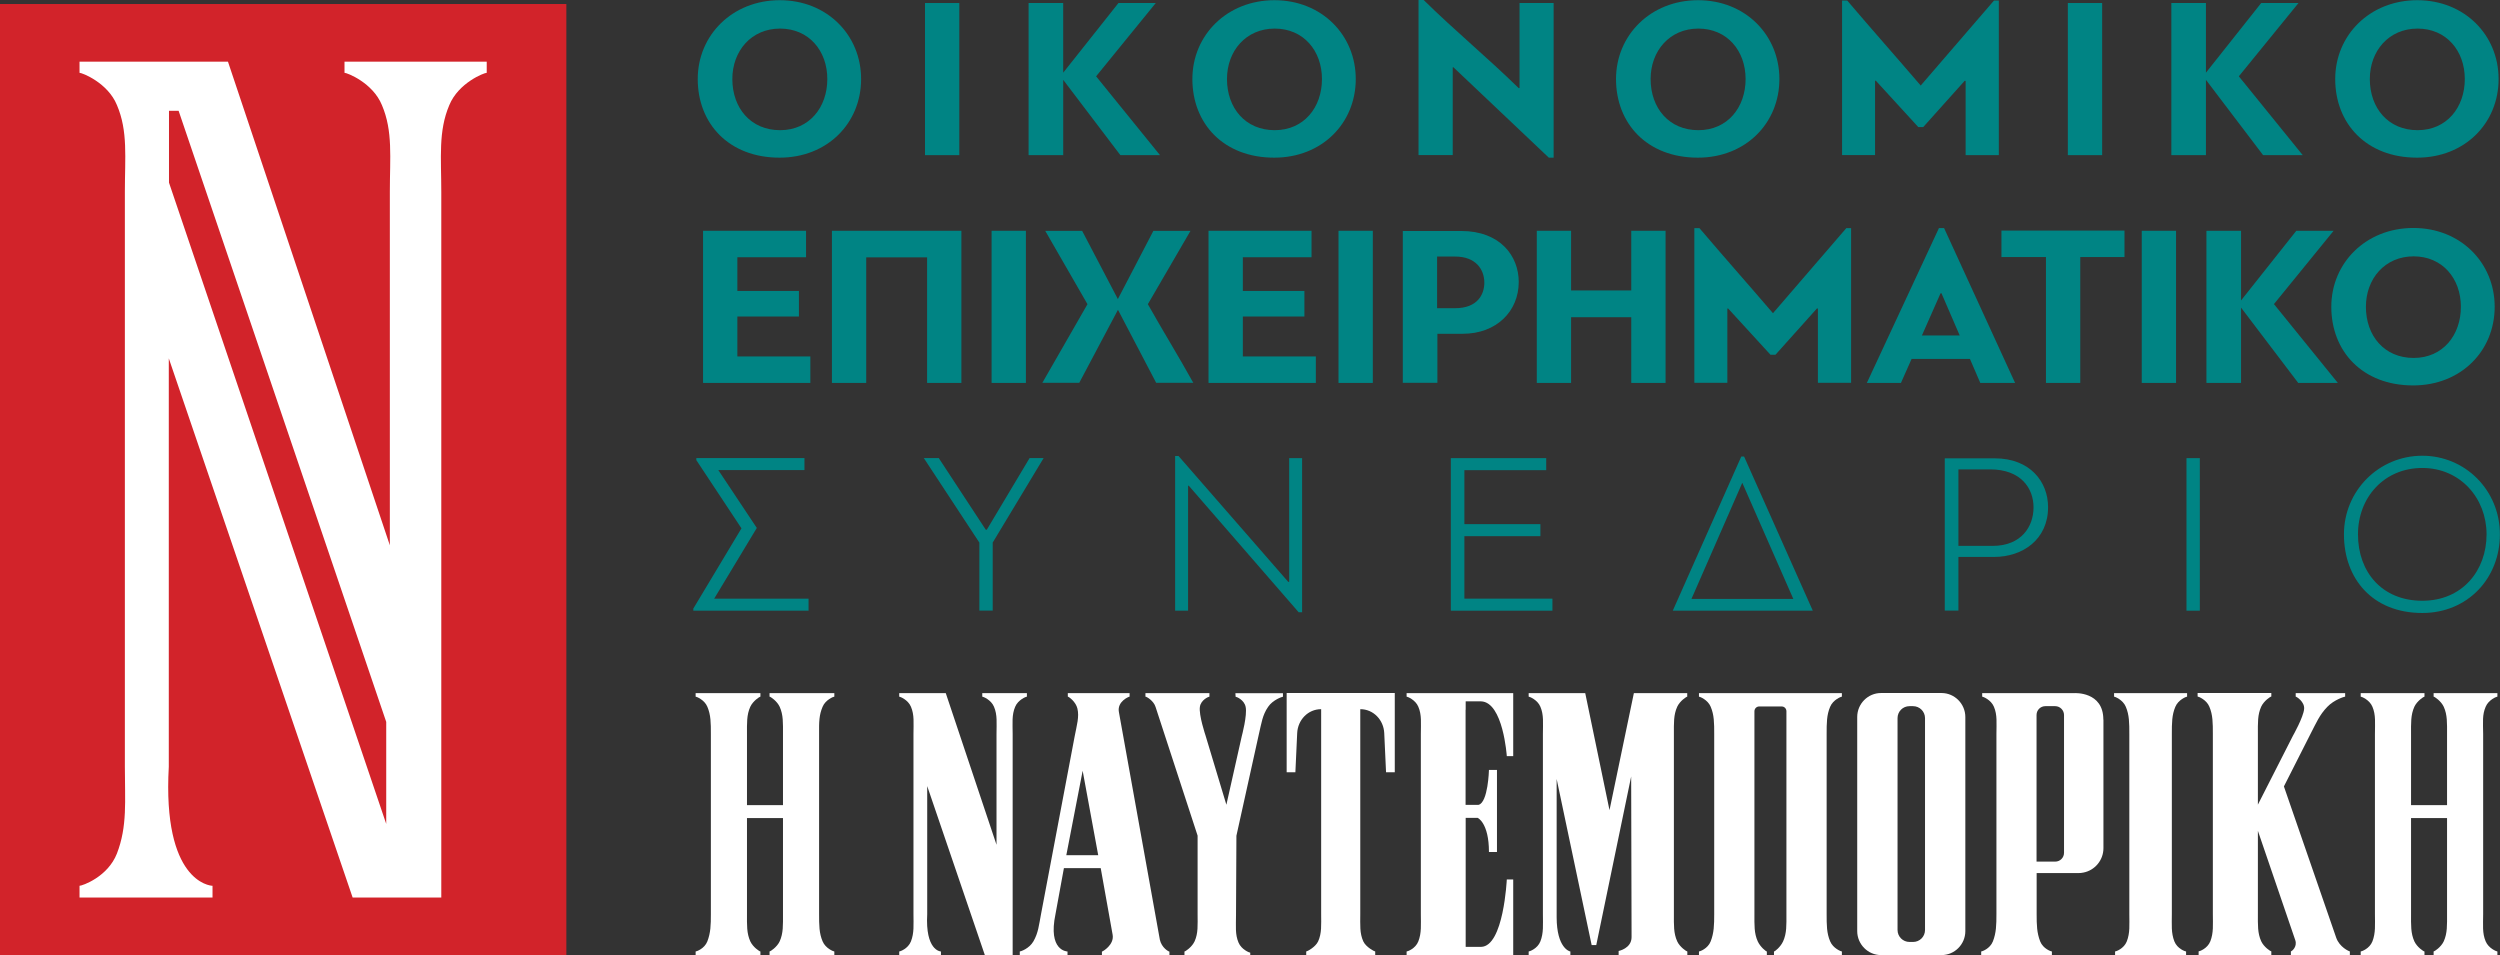 <?xml version="1.0" encoding="UTF-8"?><svg id="b" xmlns="http://www.w3.org/2000/svg" xmlns:xlink="http://www.w3.org/1999/xlink" viewBox="0 0 249.27 95.24"><rect x="0" y="0" width="249.27" height="95.24" fill="#333333" stroke="none"/><defs><clipPath id="d"><rect y=".4" width="56.47" height="94.84" fill="none" stroke-width="0"/></clipPath></defs><g id="c"><rect y=".4" width="56.47" height="94.84" fill="#d2232a" stroke-width="0"/><g clip-path="url(#d)"><path d="m38.51,82.15L16.85,18.21v-7.16h.96s20.7,60.93,20.7,60.93v10.17ZM48.53,7.26v-1.11h-14.18v1.11c.26,0,2.82.99,3.73,3.22,1.11,2.6.79,5.21.79,8.68v35.21L22.73,6.15H7.93v1.11c.26,0,2.82.99,3.73,3.22,1.11,2.6.79,5.21.79,8.68v57.26c0,3.47.26,5.95-.79,8.68-.92,2.35-3.47,3.22-3.73,3.22v1.17h13.26v-1.17c-.26,0-5-.43-4.36-11.87v-40.72l18.33,53.76h8.84V19.16c0-3.47-.31-6.07.8-8.68.92-2.23,3.47-3.22,3.73-3.22" fill="#fff" stroke-width="0"/></g><path d="m120.58,69.11h-6.37v.35c.12,0,.82.41,1.01,1.03l4.19,12.83v7.82c0,1.09.07,1.9-.3,2.72-.27.58-.92,1.01-1.01,1.01v.37h6.56v-.25c-.08,0-.88-.31-1.17-1.01-.35-.82-.25-1.63-.25-2.72l.04-7.93,2.24-10.13c.14-.6,0,0,0,0,.26-1.09.35-1.9.92-2.72.47-.7,1.4-1.01,1.48-1.01v-.35h-4.74l.02.35c.09,0,.86.31,1,1.01.18.82-.38,2.9-.38,2.9l-1.54,6.86-2.08-6.91s-.69-2.05-.56-2.86c.1-.69.87-1.01.95-1.01v-.35h-.01Z" fill="#fff" stroke-width="0"/><path d="m78.07,91.14v-9.57h-3.59v9.57c0,1.09-.04,1.9.33,2.72.27.58.92,1.01,1.01,1.01v.37h-6.46v-.37c.08,0,.88-.27,1.17-1.01.33-.86.35-1.63.35-2.72v-17.95c0-1.09,0-1.9-.35-2.72-.29-.7-1.09-1.01-1.17-1.01v-.35h6.46v.35c-.08,0-.74.43-1.01,1.01-.37.82-.33,1.63-.33,2.72v7.09h3.59v-7.09c0-1.09.04-1.9-.33-2.72-.27-.58-.92-1.01-1.01-1.01v-.35h6.46v.35c-.08,0-.88.31-1.17,1.01-.35.82-.36,1.5-.35,2.72v17.95c0,1.09,0,1.9.35,2.72.29.7,1.09,1.01,1.17,1.01v.37h-6.46v-.37c.08,0,.74-.43,1.01-1.01.37-.82.33-1.63.33-2.72" fill="#fff" stroke-width="0"/><path d="m243.99,91.14v-9.57h-3.59v9.57c0,1.09-.04,1.9.33,2.72.27.58.92,1.01,1.01,1.01v.37h-6.36v-.37c.08,0,.88-.27,1.17-1.01.33-.86.25-1.63.25-2.72v-17.95c0-1.09.1-1.9-.25-2.72-.29-.7-1.09-1.01-1.17-1.01v-.35h6.36v.35c-.08,0-.74.43-1.01,1.01-.37.82-.33,1.63-.33,2.72v7.09h3.59v-7.09c0-1.09.04-1.9-.33-2.72-.27-.58-.92-1.01-1.01-1.01v-.35h6.36v.35c-.08,0-.88.31-1.17,1.01-.35.82-.26,1.5-.25,2.72v17.95c0,1.09-.1,1.9.25,2.72.29.7,1.09,1.01,1.17,1.01v.37h-6.36v-.37c.08,0,.74-.43,1.01-1.01.37-.82.33-1.63.33-2.72" fill="#fff" stroke-width="0"/><path d="m97.94,69.11v.35c.08,0,.88.31,1.17,1.01.35.82.25,1.63.25,2.72v11.04l-5.06-15.12h-4.64v.35c.08,0,.88.31,1.17,1.01.35.82.25,1.63.25,2.72v17.95c0,1.09.08,1.87-.25,2.72-.29.74-1.09,1.01-1.17,1.01v.37h4.16v-.37c-.08,0-1.57-.13-1.37-3.72v-12.77l5.75,16.86h2.77v-22.05c0-1.09-.1-1.9.25-2.72.29-.7,1.09-1.01,1.17-1.01v-.35h-4.45Z" fill="#fff" stroke-width="0"/><path d="m146.14,70.77v-.84h1.53c2.21.07,2.57,5.46,2.57,5.46h.64v-6.28h-10.63v.35c.08,0,.88.31,1.17,1.01.35.82.25,1.63.25,2.72v17.95c0,1.09.08,1.87-.25,2.72-.29.74-1.09,1.01-1.17,1.01v.37h10.63v-7.55h-.64s-.31,6.69-2.57,6.72h-1.53v-12.86h1.2s1.12.49,1.12,3.4h.8v-8.18h-.8s-.08,3.24-1.04,3.48h-1.29v-9.49Z" fill="#fff" stroke-width="0"/><path d="m183.65,69.46v-.35h-14.25v.35c.08,0,.88.31,1.17,1.01.35.82.35,1.63.35,2.72v17.95c0,1.09-.02,1.87-.35,2.72-.29.74-1.09,1.01-1.17,1.01v.37h6.77v-.37c-.08,0-.64-.43-.91-1.01-.37-.82-.33-1.63-.33-2.72v-20.22c0-.26.21-.48.47-.48h2.25c.26,0,.47.21.47.48v20.22c0,1.09.04,1.9-.33,2.72-.27.58-.82,1.01-.91,1.01v.37h6.77v-.37c-.08,0-.88-.31-1.17-1.01-.35-.82-.35-1.63-.35-2.72v-17.95c0-1.09,0-1.9.35-2.72.29-.7,1.09-1.01,1.17-1.01" fill="#fff" stroke-width="0"/><path d="m191.94,92.73c0,.66-.53,1.19-1.19,1.19h-.36c-.65,0-1.19-.53-1.19-1.19v-21.13c0-.66.53-1.19,1.19-1.19h.36c.65,0,1.19.53,1.19,1.19v21.13Zm1.65-23.63h-6.04c-1.3,0-2.37,1.07-2.37,2.39v21.35c0,1.31,1.07,2.39,2.37,2.39h6.04c1.3,0,2.37-1.07,2.37-2.39v-21.35c0-1.31-1.07-2.39-2.37-2.39" fill="#fff" stroke-width="0"/><path d="m218.07,69.46v-.35h-7.28v.35c.08,0,.88.31,1.17,1.01.35.82.35,1.63.35,2.72v17.95c0,1.09.08,1.87-.25,2.72-.29.74-1.09,1.01-1.17,1.01v.37h7.08v-.37c-.08,0-.88-.27-1.17-1.01-.33-.86-.25-1.63-.25-2.72v-17.95c0-1.09,0-1.9.35-2.72.29-.7,1.09-1.01,1.17-1.01" fill="#fff" stroke-width="0"/><path d="m205.8,85.03c0,.49-.39.88-.88.88h-1.86v-12.73s0-.04,0-.06v-1.83c0-.49.39-.88.88-.88h.98c.48,0,.88.4.88.88v13.73Zm-3.02-13.96v.04-.04m6.94.68c0-2.83-2.89-2.64-2.89-2.64h-9.19s0,.35,0,.35c.08,0,.88.31,1.17,1.01.35.82.25,1.63.25,2.72v17.95c0,1.09-.02,1.87-.35,2.72-.29.74-1.09,1.01-1.17,1.01v.37h7.05v-.37c-.08,0-.88-.27-1.17-1.01-.33-.86-.35-1.63-.35-2.72v-4.09h4.21s.14,0,.21-.01c.04,0,.08-.01.12-.02.04,0,.09-.01.13-.02,1.13-.22,1.99-1.23,1.99-2.43,0-.02,0-.04,0-.06,0,0,0-.01,0-.01v-12.75Z" fill="#fff" stroke-width="0"/><path d="m168.23,69.46v-.35h-5.32l-2.43,11.67-2.42-11.67h-5.64v.35c.08,0,.88.31,1.17,1.01.35.82.25,1.63.25,2.72v17.95c0,1.09.08,1.87-.25,2.72-.29.74-1.09,1.01-1.17,1.01v.37h4.16v-.37c-.08,0-1.36-.34-1.37-3.4v-13.8l3.49,16.56h.46l3.48-16.81.04,16.02c0,1.13-1.29,1.38-1.29,1.38v.42h6.85v-.37c-.08,0-.74-.43-1.01-1.01-.37-.82-.33-1.63-.33-2.72v-17.95c0-1.09-.04-1.9.33-2.72.27-.58.92-1.01,1.01-1.01" fill="#fff" stroke-width="0"/><path d="m227.72,78.42l2.65-5.23c.31-.6,0,0,0,0,.57-1.09.89-1.9,1.69-2.72.67-.7,1.69-1.01,1.77-1.01v-.35s-4.93,0-4.93,0v.35c.09,0,.9.52.84,1.22-.06.82-1.12,2.69-1.12,2.69l-3.49,6.86v-7.05c0-1.09-.04-1.9.33-2.72.27-.58.92-1.01,1.01-1.01v-.35h-7.35v.35c.08,0,.88.31,1.17,1.01.35.82.35,1.63.35,2.72v17.95c0,1.09.08,1.87-.25,2.72-.29.74-1.09,1.01-1.17,1.01v.37h7.25v-.37c-.08,0-.74-.43-1.01-1.01-.37-.82-.33-1.63-.33-2.72v-8.29l3.73,10.91c.22.67-.36,1.11-.44,1.11v.37h5.88v-.37c-.08,0-1.03-.42-1.36-1.36l-5.22-15.1h0Z" fill="#fff" stroke-width="0"/><path d="m115.64,93.66l-4.08-22.68c-.18-1.04.99-1.52,1.07-1.52v-.35h-6.16v.35c.09,0,.8.5.96,1.2.19.82-.06,1.63-.27,2.72l-3.36,17.76c-.21,1.09-.27,1.87-.76,2.72-.43.74-1.28,1.01-1.36,1.01v.37h4.76v-.37c-.08,0-1.96-.09-1.2-3.72l.84-4.59h3.67s1.19,6.65,1.19,6.65c.17.99-.99,1.67-1.07,1.67v.37h6.73v-.37c-.08,0-.78-.37-.96-1.21m-9.32-8.4l1.63-8.42,1.55,8.42h-3.18Z" fill="#fff" stroke-width="0"/><path d="m137.12,95.24v-.37c-.08,0-.92-.43-1.19-1.01-.37-.82-.3-1.63-.3-2.72v-20.43c1.31,0,2.33,1.07,2.39,2.39l.18,3.9h.87v-7.9h-10.78v7.9h.87l.18-3.9c.06-1.32,1.08-2.39,2.39-2.39v20.43c0,1.09.07,1.9-.3,2.72-.27.58-1.1,1.01-1.19,1.01v.37h6.88Z" fill="#fff" stroke-width="0"/><path d="m69.57,7.88C69.57,3.49,73.04.02,77.75.02s8.11,3.47,8.11,7.86-3.35,7.84-8.13,7.84c-5.06,0-8.16-3.4-8.16-7.84Zm3.45,0c0,2.9,1.84,5.1,4.76,5.1s4.71-2.28,4.71-5.1-1.84-5.03-4.71-5.03-4.76,2.23-4.76,5.03Z" fill="#008484" stroke-width="0"/><path d="m92.23,15.47V.3h3.42v15.17h-3.42Z" fill="#008484" stroke-width="0"/><path d="m106,7.26l5.52-6.96h3.72l-5.95,7.31,6.37,7.86h-3.95l-5.7-7.51v7.51h-3.45V.3h3.45v6.96Z" fill="#008484" stroke-width="0"/><path d="m118.89,7.88C118.89,3.49,122.36.02,127.07.02s8.11,3.47,8.11,7.86-3.35,7.84-8.13,7.84c-5.06,0-8.16-3.4-8.16-7.84Zm3.45,0c0,2.9,1.84,5.1,4.76,5.1s4.71-2.28,4.71-5.1-1.84-5.03-4.71-5.03-4.76,2.23-4.76,5.03Z" fill="#008484" stroke-width="0"/><path d="m141.44,15.47V0h.51c3.15,3.1,6.3,5.68,9.47,8.78h.09V.3h3.4v15.42h-.48l-9.51-9.01h-.07v8.75h-3.4Z" fill="#008484" stroke-width="0"/><path d="m161.13,7.88c0-4.39,3.47-7.86,8.18-7.86s8.11,3.47,8.11,7.86-3.35,7.84-8.13,7.84c-5.06,0-8.16-3.4-8.16-7.84Zm3.45,0c0,2.9,1.84,5.1,4.76,5.1s4.71-2.28,4.71-5.1-1.84-5.03-4.71-5.03-4.76,2.23-4.76,5.03Z" fill="#008484" stroke-width="0"/><path d="m191.26,12.66l-4.23-4.62s-.05.02-.07.02v7.4h-3.29V.05h.51c2.44,2.87,4.89,5.63,7.33,8.48L198.82.05h.48v15.42h-3.31v-7.4s-.07-.02-.09-.02l-4.14,4.62h-.51Z" fill="#008484" stroke-width="0"/><path d="m206.18,15.47V.3h3.42v15.17h-3.42Z" fill="#008484" stroke-width="0"/><path d="m219.94,7.26l5.52-6.96h3.72l-5.95,7.31,6.37,7.86h-3.95l-5.7-7.51v7.51h-3.45V.3h3.45v6.96Z" fill="#008484" stroke-width="0"/><path d="m232.84,7.88c0-4.39,3.47-7.86,8.18-7.86s8.11,3.47,8.11,7.86-3.35,7.84-8.13,7.84c-5.06,0-8.16-3.4-8.16-7.84Zm3.45,0c0,2.9,1.84,5.1,4.76,5.1s4.71-2.28,4.71-5.1-1.84-5.03-4.71-5.03-4.76,2.23-4.76,5.03Z" fill="#008484" stroke-width="0"/><path d="m80.81,38.18h-10.71v-15.17h10.27v2.64h-6.85v3.36h6.14v2.55h-6.14v3.98h7.28v2.64Z" fill="#008484" stroke-width="0"/><path d="m92.44,38.18v-12.52h-6.07v12.52h-3.42v-15.17h12.91v15.17h-3.42Z" fill="#008484" stroke-width="0"/><path d="m98.87,38.18v-15.17h3.42v15.17h-3.42Z" fill="#008484" stroke-width="0"/><path d="m111.47,30.89l-3.86,7.28h-3.68l4.5-7.84-4.21-7.31h3.68l3.56,6.8,3.54-6.8h3.7l-4.25,7.31c1.47,2.62,3.08,5.22,4.53,7.84h-3.7l-3.81-7.28Z" fill="#008484" stroke-width="0"/><path d="m131.21,38.18h-10.71v-15.17h10.27v2.64h-6.85v3.36h6.14v2.55h-6.14v3.98h7.28v2.64Z" fill="#008484" stroke-width="0"/><path d="m133.46,38.18v-15.17h3.42v15.17h-3.42Z" fill="#008484" stroke-width="0"/><path d="m139.87,23.03h5.81c3.91,0,5.75,2.5,5.75,5.08,0,2.94-2.23,5.17-5.58,5.17h-2.53v4.89h-3.45v-15.14Zm3.42,2.55v5.15h1.79c2.27,0,2.92-1.4,2.92-2.55,0-1.31-.85-2.6-2.9-2.6h-1.82Z" fill="#008484" stroke-width="0"/><path d="m162.65,38.18v-6.55h-6v6.55h-3.42v-15.17h3.42v5.95h6v-5.95h3.42v15.17h-3.42Z" fill="#008484" stroke-width="0"/><path d="m176.53,35.37l-4.23-4.62s-.05.02-.07.02v7.4h-3.29v-15.42h.51c2.44,2.87,4.89,5.63,7.33,8.48l7.31-8.48h.48v15.42h-3.31v-7.4s-.07-.02-.09-.02l-4.14,4.62h-.51Z" fill="#008484" stroke-width="0"/><path d="m196.41,35.79h-5.81l-1.06,2.39h-3.4l7.19-15.44h.51l7.08,15.44h-3.47l-1.03-2.39Zm-4.78-2.34h3.77l-1.82-4.21h-.09l-1.86,4.21Z" fill="#008484" stroke-width="0"/><path d="m207.42,25.63v12.55h-3.42v-12.55h-4.44v-2.64h12.27v2.64h-4.41Z" fill="#008484" stroke-width="0"/><path d="m213.55,38.18v-15.17h3.42v15.17h-3.42Z" fill="#008484" stroke-width="0"/><path d="m223.44,29.97l5.52-6.96h3.72l-5.95,7.31,6.37,7.86h-3.95l-5.7-7.51v7.51h-3.45v-15.17h3.45v6.96Z" fill="#008484" stroke-width="0"/><path d="m232.45,30.59c0-4.39,3.47-7.86,8.18-7.86s8.11,3.47,8.11,7.86-3.35,7.84-8.13,7.84c-5.06,0-8.16-3.4-8.16-7.84Zm3.45,0c0,2.9,1.84,5.1,4.76,5.1s4.71-2.28,4.71-5.1-1.84-5.03-4.71-5.03-4.76,2.23-4.76,5.03Z" fill="#008484" stroke-width="0"/><path d="m71.2,59.69h9.42v1.2h-11.49v-.21l4.8-8-4.5-6.8v-.21h10.78v1.2h-8.59l3.84,5.77-4.25,7.05Z" fill="#008484" stroke-width="0"/><path d="m98.39,52.82l4.27-7.15h1.4l-5.08,8.43v6.78h-1.33v-6.78l-5.54-8.43h1.49l4.69,7.15h.09Z" fill="#008484" stroke-width="0"/><path d="m117.17,60.89v-15.42h.34l10.94,12.55h.09v-12.34h1.29v15.37h-.34l-10.96-12.62h-.07v12.46h-1.29Z" fill="#008484" stroke-width="0"/><path d="m154.79,60.89h-10.13v-15.21h9.51v1.2h-8.16v5.38h7.58v1.2h-7.58v6.23h8.78v1.22Z" fill="#008484" stroke-width="0"/><path d="m180.74,60.89h-13.95l6.83-15.37h.28l6.85,15.37Zm-12.09-1.17h10.16l-5.08-11.56h-.02l-5.06,11.56Z" fill="#008484" stroke-width="0"/><path d="m193.91,45.7h4.99c3.52,0,5.31,2.34,5.31,4.87,0,3.22-2.53,4.96-5.38,4.96h-3.56v5.35h-1.36v-15.19Zm1.36,1.1v7.63h3.4c2.9,0,4.09-1.95,4.09-3.84s-1.24-3.79-4.34-3.79h-3.15Z" fill="#008484" stroke-width="0"/><path d="m218.01,60.89v-15.21h1.33v15.21h-1.33Z" fill="#008484" stroke-width="0"/><path d="m233.71,53.28c0-4.39,3.52-7.84,7.81-7.84s7.74,3.45,7.74,7.84-3.22,7.84-7.74,7.84c-4.96,0-7.81-3.42-7.81-7.84Zm1.4,0c0,3.77,2.41,6.62,6.41,6.62s6.41-3.01,6.41-6.62-2.62-6.62-6.41-6.62-6.41,2.92-6.41,6.62Z" fill="#008484" stroke-width="0"/></g></svg>
